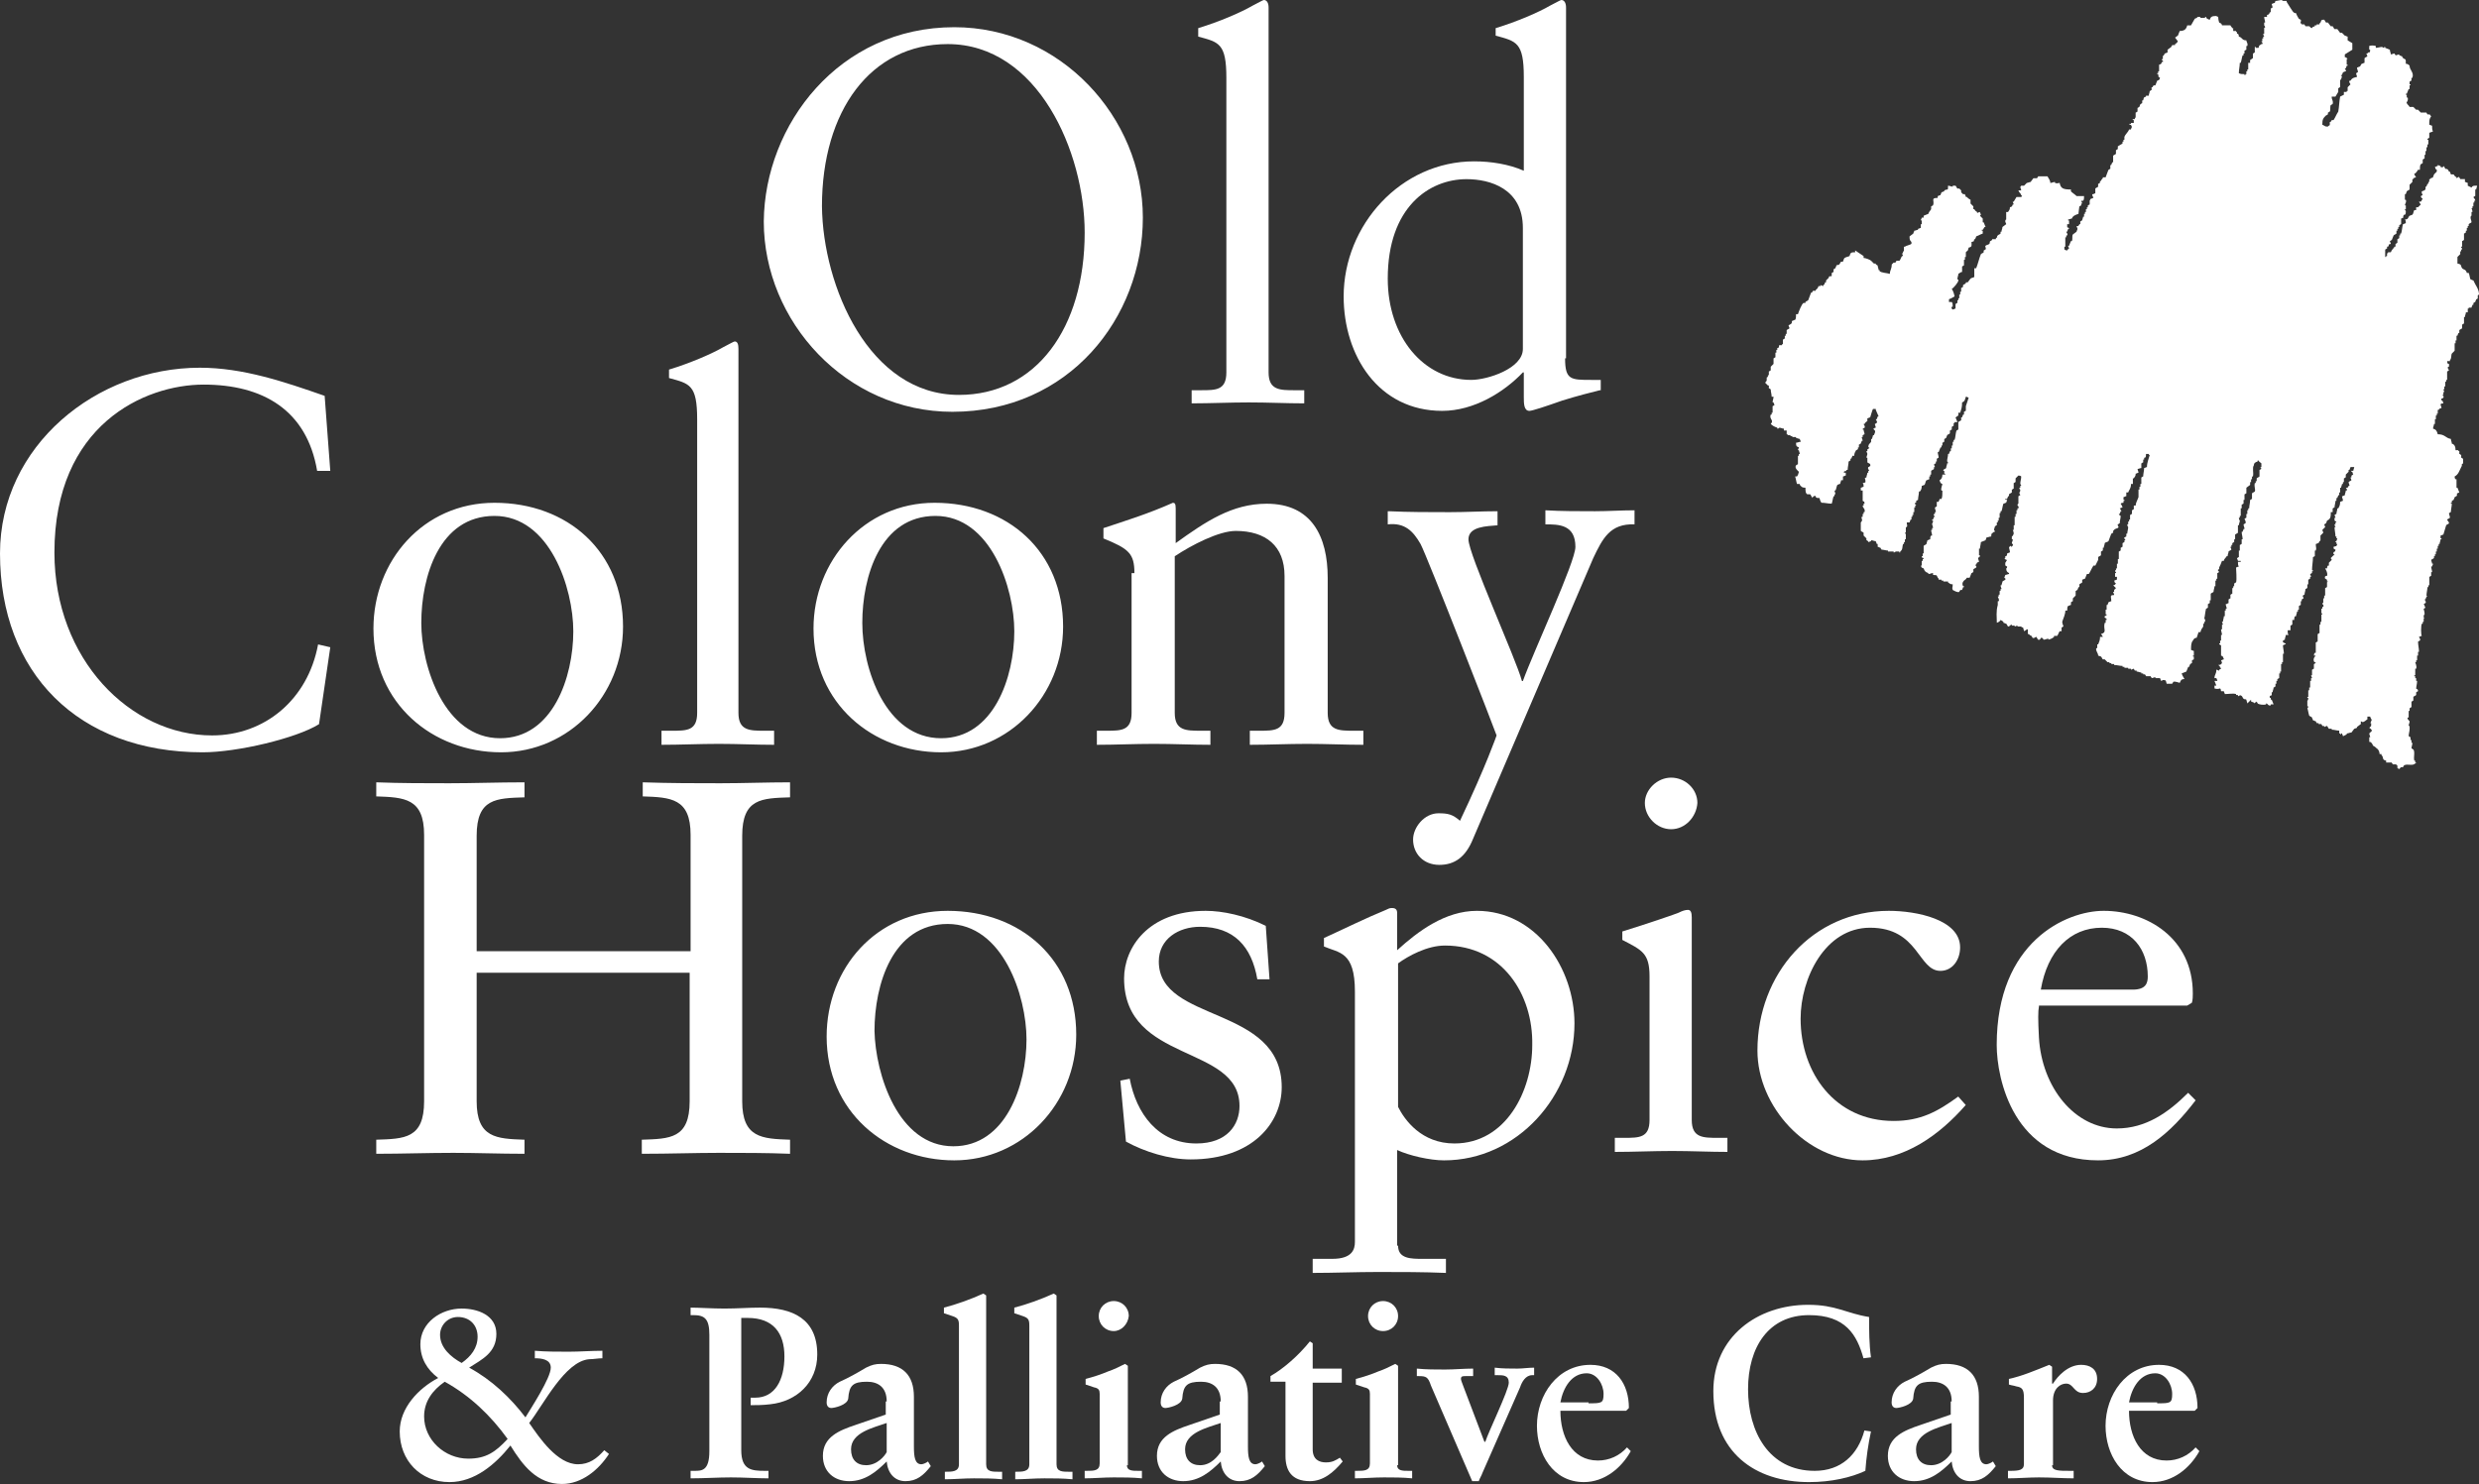 <?xml version="1.0" encoding="UTF-8"?>
<svg id="Layer_1" xmlns="http://www.w3.org/2000/svg" viewBox="0 0 264.2 158.2">
  <rect x="0" y="0" width="264.2" height="158.2" fill="#333333" stroke="none"/>
  <defs>
    <style>
      .cls-1 {
        fill: #fff;
      }
    </style>
  </defs>
  <g>
    <path class="cls-1" d="M73.6,101.3v-12.3c0-3.9-2.1-4-5.1-4.1v-1.5c3,.1,5.6.1,8.3.1,2.4,0,4.9-.1,7.4-.1v1.6c-3,.1-5.1.1-5.1,4.1v28.3c0,3.9,2.1,4,5.1,4.1v1.5c-2.5-.1-5.1-.1-7.6-.1s-5.2.1-8.2.1v-1.5c3-.1,5.1-.1,5.1-4.1v-13.7h-22.7v13.7c0,3.9,2.1,4,5.1,4.1v1.5c-2.7,0-5.1-.1-7.6-.1-2.7,0-5.4.1-8.2.1v-1.5c3-.1,5.1-.1,5.1-4.1v-28.4c0-3.9-2.1-4-5.1-4.1v-1.5c2.6.1,5.2.1,7.8.1s5.2-.1,8-.1v1.6c-3,.1-5.1.1-5.1,4.1v12.3h22.8v-.1Z"/>
    <path class="cls-1" d="M101,97.1c7.8,0,13.7,5.2,13.7,13.2,0,7.3-5.7,13.4-13,13.4s-13.6-5.2-13.6-13.2c0-7.3,5.3-13.4,12.9-13.4ZM101.6,122.2c5.6,0,7.8-6.5,7.8-11.4,0-4.6-2.5-12.3-8.4-12.3s-7.8,6.5-7.8,11.4c.1,4.6,2.5,12.3,8.4,12.3Z"/>
    <path class="cls-1" d="M120.4,115c.7,3.7,3,6.9,7.1,6.9,3.3,0,4.6-2,4.6-4,0-6.6-12.3-4.5-12.3-13.6,0-3.2,2.5-7.2,8.7-7.2,1.8,0,4.2.5,6.4,1.6l.4,5.7h-1.3c-.6-3.5-2.5-5.6-6.1-5.6-2.3,0-4.4,1.3-4.4,3.7,0,6.6,13.1,4.6,13.1,13.4,0,3.7-3,7.7-9.7,7.7-2.3,0-4.9-.8-6.9-1.9l-.6-6.5,1-.2Z"/>
    <path class="cls-1" d="M149,132.8c0,1.4,1.4,1.4,2.6,1.4h2.5v1.5c-2.4-.1-4.8-.1-7.2-.1s-4.7.1-7,.1v-1.5h2.1c2.1,0,2.4-1,2.4-1.8v-26.7c0-4.3-1.7-4.1-3.3-4.8v-.9c2.2-1,4.4-2.1,6.6-3,.2-.1.4-.2.6-.2s.6,0,.6.5v4c2.2-2,5.1-4.2,8.5-4.2,6.3,0,10.4,6.1,10.4,12,0,7.7-6.1,14.6-13.9,14.6-1.5,0-3.7-.5-5-1.1v10.2h.1ZM154,100.8c-1.9,0-3.9,1.1-5,1.9v15.3c.7,1.4,2.5,3.9,6,3.9,5.5,0,8.3-5.6,8.3-10.5.1-5.4-3.2-10.6-9.3-10.6Z"/>
    <path class="cls-1" d="M172,121.3h1.1c1.6,0,2.7,0,2.7-1.9v-15.3c0-2.5-.8-2.8-2.9-3.9v-.9c2.6-.8,5.8-1.9,6-2,.4-.2.7-.3,1-.3s.4.3.4.8v21.6c0,1.9,1.2,1.9,2.8,1.9h1v1.5c-1.9,0-3.9-.1-5.9-.1s-4.1.1-6.1.1v-1.5h-.1ZM178.1,88.4c-1.5,0-2.8-1.3-2.8-2.8,0-1.4,1.3-2.7,2.8-2.7s2.8,1.2,2.8,2.7c-.1,1.5-1.3,2.8-2.8,2.8Z"/>
    <path class="cls-1" d="M209.5,117.8c-2.8,3.2-6.5,5.9-11,5.9-5.9,0-11.2-5.7-11.2-11.7,0-8.2,5.9-14.9,14-14.9,2.9,0,7.6.9,7.6,3.9,0,1.3-.8,2.5-2.1,2.5-2.4,0-2.3-4.6-7.5-4.6-4.8,0-7.4,5.4-7.4,9.7,0,5.8,3.7,10.9,9.9,10.9,2.9,0,4.7-1,6.9-2.6l.8.9Z"/>
    <path class="cls-1" d="M217.3,107.3c-.1.5-.1,1.4,0,3.3.3,5.3,3.8,9.7,8.3,9.7,3.1,0,5.5-1.7,7.6-3.8l.8.8c-2.6,3.4-5.8,6.4-10.4,6.4-9,0-10.8-8.7-10.8-12.3,0-11,7.4-14.3,11.4-14.3,4.6,0,9.5,2.9,9.5,8.8,0,.3,0,.7-.1,1l-.5.3h-15.8v.1ZM227.3,105.5c1.4,0,1.6-.7,1.6-1.4,0-2.9-1.7-5.2-4.9-5.2-3.4,0-5.8,2.5-6.5,6.6h9.8Z"/>
  </g>
  <g>
    <path class="cls-1" d="M101.7,2.9c11.3,0,20.1,9.6,20.1,20.3s-7.9,20.7-20.3,20.7c-11.3,0-20.1-9.6-20.1-20.3.1-10.3,8-20.7,20.3-20.7ZM102.2,42.1c8.2,0,13.4-7.1,13.4-17.3,0-8.6-5-20.1-14.6-20.1-8.2,0-13.4,7.1-13.4,17.3.1,8.5,5,20.1,14.6,20.1Z"/>
    <path class="cls-1" d="M126.9,41.6h1.1c1.6,0,2.7,0,2.7-1.9V8.3c0-3.7-.8-3.8-3-4.4v-.9c2.3-.7,4.6-1.7,5.8-2.4.6-.3,1.1-.6,1.2-.6.3,0,.5.3.5.8v38.9c0,1.9,1.2,1.9,2.8,1.9h1v1.4c-1.9,0-3.9-.1-5.9-.1s-4.1.1-6.1.1v-1.4h-.1Z"/>
    <path class="cls-1" d="M166.8,38.2c0,2.3.6,2.3,2.8,2.3h1v1.1h-.1c-.8.2-2.4.6-4,1.1-1.7.6-3.2,1.1-3.5,1.1-.6,0-.6-.8-.6-1.5v-2.6h-.1c-2,2.1-5.2,4.1-8.6,4.1-6.8,0-10.5-5.9-10.5-12.2,0-7.6,6.1-14.4,13.9-14.4,1.8,0,3.7.3,5.3,1v-10c0-3.7-.8-3.8-3-4.4v-.8c2.3-.7,4.6-1.7,5.8-2.4.6-.3,1.1-.6,1.2-.6.3,0,.5.3.5.8v37.4h-.1ZM162.3,24.3c0-4.2-3.5-5.2-6-5.2-4,0-8.4,3-8.4,10.6,0,6.2,3.8,10.8,8.9,10.8,1.7,0,5.5-1.2,5.5-3.3v-12.9Z"/>
  </g>
  <g>
    <path class="cls-1" d="M35.2,50.2h-1.4c-1.1-6.5-5.8-9.2-12.1-9.2s-15.9,4.3-15.9,17.9c0,11.4,8.1,19.5,16.8,19.5,5.6,0,10.2-3.8,11.3-9.7l1.3.3-1.2,8.2c-2.4,1.5-8.7,3-12.4,3-13.3,0-21.6-8.5-21.6-21.2,0-11.5,10.3-19.8,21.3-19.8,4.6,0,9,1.5,13.3,3l.6,8Z"/>
    <path class="cls-1" d="M52.7,53.6c7.8,0,13.7,5.2,13.7,13.2,0,7.3-5.7,13.4-13,13.4s-13.6-5.2-13.6-13.2c0-7.2,5.3-13.4,12.9-13.4ZM53.3,78.7c5.6,0,7.8-6.5,7.8-11.4,0-4.6-2.5-12.3-8.4-12.3s-7.8,6.5-7.8,11.4c0,4.7,2.5,12.3,8.4,12.3Z"/>
    <path class="cls-1" d="M70.5,77.9h1.1c1.6,0,2.7,0,2.7-1.9v-31.3c0-3.7-.8-3.8-3-4.4v-.9c2.3-.7,4.6-1.7,5.8-2.4.6-.3,1.1-.6,1.2-.6.3,0,.4.3.4.8v38.8c0,1.9,1.2,1.9,2.8,1.9h1v1.5c-1.9,0-3.9-.1-5.9-.1s-4.1.1-6.1.1v-1.5Z"/>
    <path class="cls-1" d="M99.6,53.6c7.8,0,13.7,5.2,13.7,13.2,0,7.3-5.7,13.4-13,13.4s-13.6-5.2-13.6-13.2c0-7.2,5.4-13.4,12.9-13.4ZM100.3,78.7c5.6,0,7.8-6.5,7.8-11.4,0-4.6-2.5-12.3-8.4-12.3s-7.8,6.5-7.8,11.4,2.5,12.3,8.4,12.3Z"/>
    <path class="cls-1" d="M120.9,61.1c0-2.1-.6-2.6-3.3-3.7v-1.1c2.4-.8,4.7-1.5,7.4-2.7.2,0,.3.1.3.6v3.7c3.2-2.3,6-4.2,9.7-4.2,4.8,0,6.5,3.5,6.5,7.9v14.4c0,1.9,1.2,1.9,2.8,1.9h1v1.5c-2,0-3.9-.1-6-.1s-4.1.1-6.1.1v-1.5h1c1.6,0,2.7,0,2.7-1.9v-14.6c0-3.2-2-4.8-5.2-4.8-1.8,0-4.7,1.5-6.5,2.7v16.7c0,1.9,1.2,1.9,2.8,1.9h1v1.5c-2,0-3.9-.1-6-.1s-4.1.1-6.1.1v-1.5h1c1.6,0,2.7,0,2.7-1.9v-14.9h.3Z"/>
    <path class="cls-1" d="M148,54.5c2.2.1,4.3.1,6.5.1,1.7,0,3.4-.1,5.1-.1v1.5c-1.1.1-3.1.1-3.1,1.5,0,1.6,5.1,12.8,5.7,15.1h.1c1.2-3.3,5.6-12.7,5.6-14.3,0-2.4-1.8-2.4-3.2-2.4v-1.5c1.7.1,3.5.1,5.3.1,1.4,0,2.8-.1,4.2-.1v1.5c-2.6-.1-3.4,1.5-4.4,3.6l-12.8,29.9c-.8,2-2,2.8-3.6,2.8-1.7,0-2.8-1.2-2.8-2.7,0-1.3,1.2-2.8,2.7-2.8,1,0,1.5.1,2.3.8,2.8-5.9,3.9-9.1,3.9-9.1,0-.1-7.4-19.1-8.1-20.4-.8-1.4-1.7-2.3-3.5-2.1v-1.4h.1Z"/>
  </g>
  <path class="cls-1" d="M244.7,1.4c.1.3.2.4.3.6.1,0,.1.1.2.1.1.2-.1.3,0,.4h.1v.1h.3c0,.1.1.1.1.2h.4c.1,0,0,.1.3.2.1-.2.1-.1.3-.2v-.1h.2v-.1h.3v-.1c.3-.2,0-.4.5-.4.1.1.1.2.2.3h.2c.1.1.2.3.3.4h.2c.1.1.1.2.2.3h.3c.1.1.2.3.3.4h.2c.1.1.2.2.3.3.1,0,.2.1.3.1v.4c.2.1.3.2.5.3v.7c-.3.2-.5.3-.8.5v.3c.2,0,.2.1.3.2h-.1v.6h.1v.1h-.1c0,.1-.1.2-.1.3h-.1c0,.1.2.2.1.3-.1,0-.2.1-.3.1,0,.1-.1.2-.1.3h-.1v.1h.1c0,.1-.1.3-.1.4h-.1v.8c-.1,0-.1.1-.2.1v.4l-.3.5h-.4c0,.4.2.4.1.8-.1,0-.1.1-.2.1-.1.2,0,.5-.1.7-.1,0-.1.1-.2.1v.2c-.1,0-.1.1-.2.1-.3.3-.4.4-.4,1,.3.1.2.2.6.2,0-.1.2-.1.2-.2v-.3h.1c0-.1.1-.1.1-.2h.2c.2-.3.3-.6.5-.9.1-.5.1-1.1.2-1.6q.2-.1.4-.2v-.3h.3v-.1h.1v-.4c.1-.1.2-.2.3-.3,0-.1-.2-.2-.1-.4h.1c.2-.3.3-.3.7-.4,0-.1-.1-.3-.1-.4.1,0,.1-.1.2-.1,0-.2-.1-.3-.1-.5.1,0,.2-.1.3-.1.1-.1.1-.2.2-.3.1,0,.2-.1.3-.1v-.5c.1-.1.2-.1.3-.2,0-.1-.1-.2-.1-.3h.1c.2-.3.3.1.3-.4h-.1v-.4q.3-.1.7,0v.2c.2,0,.5-.1.7-.1,0,0,0,.1.2.1v-.1h.1v.1c.2.1.3.1.5.2,0,.2.1.3.1.5.1,0,.3-.1.4-.1,0,.1.1.1.1.2.1,0,.3-.1.4-.1v.1c.1,0,.2.1.3.1,0,.1.1.1.1.2.3.2.3,0,.3.6.2,0,.3.1.4.2,0,.5.5.7.3,1.3h-.1v.3c-.1,0-.1.1-.2.1v.3h.1v.1h-.1v.4h-.1c-.1.2-.1.3-.2.5h-.1v.1h.1v.3h.1c.1.4-.2.5-.1.6.1.2.2.2.3.4h.4c.1.1.2.2.3.3h.2c.1.1.2.2.3.3h.6c0,.1.1.1.1.2h.2c.1,0,.1.1.2.2-.2.3-.2.4-.2.9.1,0,.2.1.3.1,0,.2,0,.5.1.6-.1.1-.4.1-.4.2v.5c-.1,0-.1.1-.2.1v.1h.1v.5h-.1v.3h-.1v.4h-.1v.4h-.1v.4c-.1,0-.1.1-.2.1v.4c-.1,0-.1.1-.2.1-.1.1-.1.4-.1.6h-.2q-.1.2-.3.4h-.1c0,.1.1.3.2.4-.1,0-.2.1-.3.1v.1h-.1v.3c-.1.1-.2.2-.3.3v.5c-.1.1-.2.1-.3.2,0,.1-.1.2-.1.3h-.1v.6h.1c.1.3-.1.4-.1.6h.1v.4h-.1c0,.1.1.2.1.2,0,.2,0,.3-.1.4h-.1c-.2.3.1.3-.3.4v.6c-.1,0-.1.1-.2.1v.2h-.1v.2h-.1v.2h-.1v.3c-.1.1-.2.1-.3.2-.1.2-.1.3-.2.5-.1,0-.1.1-.2.1,0,.1.1.2.1.3-.4.1-.1.1-.3.3h-.1v.2c-.1,0-.1.1-.2.1v.8h.1v-.1h.1v-.3h.1v-.1h.3c.1-.3.3-.4.4-.6h.1v-.3c.1,0,.1-.1.2-.1v-.4c.1,0,.1-.1.2-.1v-.3h.1v-.2h.1c.1-.3.1-.7.2-1,.1,0,.2-.1.3-.1,0-.2,0-.3-.1-.4.4,0,.3-.2.5-.4.1,0,.2-.1.3-.1.1-.1.1-.3.2-.5h.2v-.3h.2c.1-.1.2-.2.3-.3q-.1-.1-.2-.3h.2c.1-.1.1-.2.2-.3-.1-.1-.2-.1-.2-.3.1,0,.1-.1.2-.1-.1-.3-.1,0-.1-.4.1,0,.2-.1.3-.1,0-.1,0,0,.1-.1v-.3h.1c0-.1.1-.2.1-.3h.1v-.2h.1v-.3h.1c.2-.3.1,0,.3-.2,0-.1.1-.2.1-.3.1-.1.2-.2.3-.3v-.2c-.2-.1-.1-.1-.2-.3.1,0,.2-.1.3-.1v-.1c.1,0,.2.1.3.1v.1c.2.1.3,0,.4-.1v.1c.1.1,0,0,.1.2.3,0,.3.1.4.3h.1c0,.1.1.2.1.3h.3q.1.2.3.3v.1c.1,0,.2-.2.3-.1,0,.1.1.1.1.2h.5v.3c.1,0,.2.1.3.1v.3q.2.1.4.2c.1-.2.2-.2.6-.2,0,.1-.1.3-.1.4h-.1v.7c-.1,0-.1.1-.2.1,0,.1.2.2.2.4h-.1v.2h-.1v.4h-.1v.2h-.1s.1.2.1.4h-.1v.4s-.1,0-.1.2.1.3.1.5c-.1.1-.2.1-.3.2v.2h-.1v.2h-.1v.3h-.1v.2c-.1,0-.1.1-.2.1v.7c-.1,0-.1.1-.2.1v.6h-.1v.1s.1,0,.1.2h-.1v.2h-.1v.3c-.1.1-.2.2-.3.3v.7c.5.1.3.2.5.5.2.2.4.1.5.5h.2c.1.2.1.5.2.7.1,0,.2.1.3.1.2.5.6.9.6,1.5-.3.2,0,.2-.2.5h-.1c0,.1-.1.2-.1.3-.1,0-.1.1-.2.1v.2h-.1c0,.1-.1.2-.1.3h-.3v.1h-.1v.4h-.2c0,.2-.1.3-.1.5h-.1v.7c-.1,0-.1.1-.2.1v.4c-.1.1-.2.1-.3.2v.3h-.1c0,.1-.1.2-.1.3h-.1v.5h-.1v.3h-.1v.8c-.1.1-.2.2-.3.3-.1.2,0,.5-.2.7v.1h-.3q0,.2.1.3h.1v.3h-.1c-.1.2.1.3.1.4-.1,0-.1.1-.2.1v.9h-.1v.2h-.1v.5h-.1v.3h-.1c0,.1.1.2.1.3h-.1v.3h-.1c0,.1.2.1.1.3,0,.1-.3,0-.2.3h.1c0,.1.1.2.1.3q-.2,0-.3.1c0,.1.1.3.1.4-.2.1-.2,0-.3.2h-.1v.4h-.1v.2h-.1v.4h-.1v.5h-.1c0,.2-.1.3-.1.5.3.1.4.2.5.6.8,0,.8.4,1.4.5,0,.2.1.3.1.5q.4.1.4.7h.3v.1h.1v.3c.1,0,.1.1.2.1v.3c.1,0,.1.1.2.1v.5c-.3.2,0,.1-.2.4-.2.4-.3.8-.7,1,0,.1,0,.2.1.3h.1v.9h.1c.1.2.1.3.2.5-.5.2-.1.1-.3.4-.1,0-.1.1-.2.1,0,.1-.1.2-.1.3-.1,0-.1.1-.2.1v.2h-.1v.1h.1c0,.3-.1.6-.1.9-.1,0-.1.1-.2.1,0,.2.1.3.1.5-.1.1-.2.1-.3.2,0,.1.2.2.2.4-.1.1-.2.1-.3.2-.1.3-.2.7-.3,1-.1,0-.2.1-.3.1v.3h.1v.1h-.1c0,.2-.1.3-.1.5h-.1v.2h-.1v.3h-.1v.3h-.1v.3h-.1v.2h-.1v.2c-.1.1-.2.1-.3.2,0,.1.1.3.1.4h.1c0,.1-.1.2-.1.3h-.1c0,.2.1.4.1.6h-.1v.4c-.1,0-.1.1-.2.1v.9h-.1v.2h-.1c0,.3-.1.6-.1.9l.1.1h-.1c0,.1-.1.2-.1.3h-.1c0,.1.2.2.1.4-.1,0-.1.1-.2.1.1.1.1.3.2.4-.1,0-.1.1-.2.1,0,.1.1.3.1.6,0,0-.1,0-.1.3,0,.1.1,0,.1.1h-.1v.4h-.1v.2h-.1c-.1.2-.1,1.2,0,1.3-.1,0-.2.1-.3.1,0,.1.2.2.1.4-.1,0-.1.1-.2.1,0,.4.1.7.1,1.1h-.1v.4h-.1v.5h-.1v.2h-.1c0,.1.2.4.1.7h-.1v.7h-.1v.1h.1v.2h.1v.3h.1c0,.3-.1.6-.1.8,0,.1.2,0,.2.3-.1,0-.1.1-.2.1v.3c-.1.1-.2.1-.3.2v.4c-.1,0-.1.1-.2.1v.6c-.1,0-.1.1-.2.1v.3h-.1v.7h-.1c-.1.2.1.2.1.3l.1.1c0,.2-.1.3-.1.5h.1v.3c0,.3-.1.5-.1.8.1,0,.1.1.2.1v.3h.1v.3h.1c0,.2-.1.4-.1.6.1,0,.1.1.2.1.2.3,0,.8.1,1.2h.1v.2h.1c0,.1,0,0-.1.1-.3.3-.8,0-1.2.2,0,.1-.1.1-.1.2h-.2c-.1,0-.1.2-.3.2v-.1h-.1v-.3h-.1v-.1h-.4c0-.1-.1-.1-.1-.2h-.6v-.2c-.5-.1-.2-.3-.5-.6v-.1h-.2c0-.2-.1-.5-.3-.6-.1-.1-.2-.2-.4-.3q-.1-.3-.3-.4h-.1v-.5h.1c0-.1-.1-.3-.1-.4l.3-.3c-.1-.1-.1-.2-.3-.3l.2-.2v-.3h-.1c.1-.1.1-.3.2-.4h-.1c0-.1-.1-.2-.1-.3h-.3v.3c-.2.1-.2.2-.5.3-.1-.1,0,0-.2-.1v.3c-.1.1-.3.2-.4.3v.1c-.1,0-.2.1-.3.1-.1.1-.2.3-.3.4-.2,0-.3.1-.5.1v.1l-.4.2c0-.1-.1-.2-.1-.3h-.1v.1q-.1,0-.1-.1h-.1v-.3c-.3,0-.5-.1-.8-.1v-.1h-.3c-.1-.1-.1-.2-.2-.3-.1,0-.2.1-.3.1v-.1h-.2c0-.1-.1-.1-.1-.2h-.3v-.1h-.2c0-.1-.1-.1-.1-.2-.1,0-.2-.1-.3-.1,0-.1-.1-.2-.1-.3-.1-.1-.2-.1-.3-.2-.1-.3-.1-.5-.2-.8,0,0,.1,0,.1-.2h-.1v-.6s.1,0,.1-.3h-.1v-.1h.1v-.7h.1v-.3h.1v-.7h.1v-.3h.1c0-.1-.1-.2-.1-.3h.1v-.6c.1,0,.1-.1.2-.1v-.5c.1,0,.1-.1.2-.1,0-.1-.2-.1-.2-.2-.1-.3.1-.5.2-.6h-.2q0-.2.1-.3h.1v-1.1c.1,0,.1-.1.2-.1v-.8c.1,0,.1-.1.2-.1v-.9h.1v-.3h.1v-.8h.1v-.1h-.1v-.5h.1v-.2h.1c.1-.2-.1-.3-.1-.3v-.1h.1v-.5h.1v-.3h.1v-.8c.1,0,.1-.1.2-.1v-.5c0-.1.1,0,.1-.1h-.1v-.2c-.1,0-.1-.1-.2-.1-.1-.3.1-.3.2-.3.1-.3-.1-.6-.2-.8h.2q0-.2.1-.3h.1v-.3c.1-.1.2-.2.3-.3,0-.1-.1-.1-.1-.2.1-.1.2-.2.3-.3h.1c0-.1-.2-.1-.1-.3,0-.1.2,0,.2-.3-.1,0-.1-.1-.2-.1v-.2c.3-.1.3,0,.4-.3h-.1v-.2h-.1v-.1h.1c0-.1.1-.2.1-.3h-.1v-.2h-.1c0-.3-.1-.7-.1-1h.1c0-.1-.1-.1-.1-.3h.1v-.2h.1c0-.1-.1-.1-.2-.2v-.3h.1c0-.1-.1-.2-.1-.3.1,0,.1-.1.2-.1,0-.2.1-.4.1-.6h.1c.1-.2.2-.3.2-.7.1,0,.2-.1.3-.1,0-.2-.1-.3-.1-.5h.1c.1-.1,0,0,.2-.1,0-.2.1-.3.1-.5h.1c.1-.1-.1-.3-.1-.3h.2c0-.1.1-.1.1-.2h.1c0-.1-.1-.3-.1-.4.1-.1.2-.1.3-.2,0-.1-.1-.2-.1-.3h.1v-.2c.1,0,.1-.1.2-.1,0,0-.1-.2-.1-.3,0,0-.2,0-.1-.1h.2c0-.1.1-.3.1-.4h-.4c0,.1-.1.2-.1.3h-.1v.2c-.1.1-.2.2-.3.3v.3c-.1,0-.1.1-.2.1v.4h-.1v.2h-.1c0,.1-.1.3-.1.4h-.1v.5h-.1v.3h-.1c0,.1-.1.2-.1.3h-.1v.3h-.1c0,.2-.1.5-.1.7-.1,0-.1.1-.2.1v.4h-.2c0,.4,0,.6-.2.8-.1,0-.1.1-.2.1,0,.1-.1.2-.1.3-.1,0-.1.1-.2.1,0,.1.1.2.1.3-.1.1-.2.2-.3.3,0,.1.1.2.1.3-.1.1-.2.2-.3.3v.5c0,.1-.1,0-.2.3-.1,0-.2.1-.3.1,0,.4.1.4,0,.7h-.1v.6c-.1,0-.1.1-.2.1,0,.5-.1.9-.1,1.4h.1v.1h-.1v.2c-.1,0-.1.1-.2.1,0,.1.1.2.1.3h-.1v.2c-.1,0-.1.1-.2.1v.5h-.1v.4c-.1,0-.1.1-.2.1,0,.2-.1.4-.1.6-.1,0-.1.1-.2.1,0,.1.1.2.1.3-.1,0-.1.1-.2.1v.2h-.1v.4c-.1,0-.1.1-.2.1v.4h-.1v.2h-.1c0,.2-.1.3-.1.5h-.1c-.1.1-.1.2-.1.4h-.2v.5c-.1,0-.1.1-.2.1v.5h-.3c0,.2,0,.4.1.5h-.3c0,.2-.1.3-.1.5-.1,0-.1.1-.2.1-.1.3.3.2.3.4h-.1c-.1.1,0,0-.2.1,0,.3.1.6.1.9h-.1v.9h-.1v.2h-.1v.8h-.1v.2h-.1v.5c-.1,0-.1.1-.2.1v.2h-.1v.3h-.1v.3c-.1,0-.1.1-.2.1,0,.2-.1.3-.1.5h-.1v.3c0,.1-.3,0-.2.3h.1v.2h.1c.1.2.1.3.2.5h-.3v.1c-.3.1-.3-.2-.5-.2v.1c-.3.1-.8,0-.9-.1,0-.1-.1-.1-.1-.2-.1.1-.2.1-.3.2v-.1c-.1,0-.2-.1-.3-.1v-.2l-.1.1c-.1.1-.2.2-.3.3,0-.1-.1-.3-.1-.4-.1-.1-.2,0-.3-.1s-.1-.2-.2-.3c-.3-.2-.2.1-.4,0v-.1h-.2v-.1c-.3-.1-.8,0-1.2,0,0-.1-.1-.2-.1-.3h-.3q0-.2-.1-.3-.3.1-.6,0v-.3h.2c-.1-.3-.1-.2-.2-.5h.3v-.1c-.1-.1,0,0-.1-.2h-.2c0-.4.2-.4.2-.9.1,0,.2.1.3.1v-.1c.1,0,.1-.1.2-.1v-.1h-.1c0-.2-.1-.2-.2-.3q.4,0,.4-.3c-.1-.1,0,0-.1-.2.1,0,.2-.1.3-.1,0-.1-.1-.2-.1-.3-.1,0-.1-.1-.2-.1v-1.1c-.1,0-.1-.1-.2-.1v-.1h.1v-.3h.1v-.6h.1c0-.2-.1-.4-.1-.6h.1v-.5h.1c0-.1-.1-.2-.1-.3h.1c0-.2.1-.4.1-.6h.1v-.6h.1v-.2h.1c0-.2-.1-.3-.1-.5h.1c.1-.1,0,0,.2-.1v-.4c.1,0,.1-.1.2-.1v-.4c.1,0,.1-.1.2-.1v-.6h.1v-.2h.1v-.3c.1,0,.1-.1.2-.1.1-.3,0-1.4,0-1.6.1,0,.2-.1.3-.1-.1-.1-.1-.3-.1-.5h.3v-.1h-.3c0-.1-.1-.2-.1-.3.1,0,.1-.1.2-.1v-.7h.1v-.6c.1,0,.1-.1.2-.1v-.5h.1c0-.3-.1-.5-.1-.8h.1c0-.1.1-.2.1-.3h.1c0-.2-.1-.3-.1-.5.1,0,.1-.1.2-.1.1-.2-.1-.4-.1-.5.1,0,.1-.1.2-.1v-.4h.1v-.4h.1v-.2h.1c0-.3.1-.6.1-.9.1,0,.1-.1.2-.1v-.6c.1-.1.2-.1.3-.2.1-.2-.1-.5,0-.9h.1v-.2h.1v-.3c.1-.1.2-.1.3-.2v-.7c.1,0,.1-.1.2-.1,0-.1-.1-.1-.1-.2h.1v-.4c-.1-.1-.3-.2-.3-.3h-.1v.1c-.3.1-.4.2-.4.4-.2.3,0,.8-.1,1.2h-.1v.3h-.1v.3h-.1v.3c-.1.1-.3.2-.4.3v.6c-.1,0-.1.1-.2.1v.6h-.1v.4c-.1,0-.1.1-.2.1v.4h-.1v.8h-.1v.2h-.1c0,.2.1.3.1.3,0,.2-.1.3-.1.5h-.1v.8c-.1.1-.2.1-.3.2v.5h-.1v.3c-.1,0-.1.1-.2.1v.2h-.1v.2h-.1c0,.1.1.2.1.3-.1.1-.2.1-.3.2,0,.2-.1.3-.1.5h-.1c-.1.2-.3.3-.3.5h-.2c-.1.3-.2.5-.3.7v.2h-.1c-.1.2.1.2.1.3-.1,0-.1.1-.2.1v.6h-.1v.2h-.1v.6h-.1c0,.2-.1.4-.1.6-.1.1-.2.1-.3.2v.7h-.1v.3c-.1,0-.1.1-.2.1v.4c-.1,0-.1.1-.2.1-.1.4-.1.7-.2,1.1h.1v.3h-.1v.2h-.1v.3c-.1.2-.2.2-.3.6h-.2q-.1.3-.2.6c-.2,0-.3.1-.4.3-.2.2-.2.6-.2,1,.1,0,.2.1.3.1v.5h-.1v.1h.1v.3c-.1,0-.1.1-.2.1v.3c-.1,0-.1.1-.2.1,0,.1-.1.2-.1.3h-.1c-.1.2-.1.3-.2.5-.2.1-.3.1-.5.2.1.3.2.4.3.6-.4,0-.4.2-.5.4-.1,0-.5-.2-.7-.1,0,.1-.1.1-.1.2h-.6c-.1-.3,0-.4-.4-.4-.1.1,0,0-.2.1,0-.1-.1-.2-.1-.3h-.5v-.1c-.1,0-.3.1-.4.1,0-.1-.1-.1-.1-.2h-.5c0-.1-.1-.1-.1-.2h-.2v-.1h-.2v-.1c-.2,0-.3-.1-.5-.1v-.1h-.2c0-.1-.1-.1-.1-.2-.1,0-.2.1-.3.1v-.1h-.3v-.1h-.4v-.1h-.2v-.1c-.3,0-.6-.1-.9-.1v-.1h-.3v-.1h-.2v-.1h-.2c-.1-.1-.2-.2-.3-.3h-.2c-.1-.1-.1-.2-.2-.3l-.3-.1c0-.3-.3-.5-.2-.8h.1v-.4h.1c.1-.3.2-.4.2-.8h.3q-.1-.2-.2-.3c.7-.2.2-.5.4-1.2h.1v-.3h.1v-.1c0-.1-.3-.1-.2-.3.1,0,.1-.1.2-.1v-.1h-.1v-.5h.1v-.5h.1c0-.1.1-.2.1-.3.1,0,.2-.1.3-.1,0-.3-.1-.5,0-.6s.3,0,.3-.1-.1-.2-.1-.3h.1v-.2s.1-.1.2-.2c-.1-.1-.2-.2-.3-.3.2,0,.2-.1.3-.2-.2-.1-.1-.1-.2-.3.1,0,.2-.1.3-.1v-.3h-.2v-.4h.1v-.1s-.1,0-.1-.2h.1v-.2h.1v-.5h.1v-.5h.1v-.8c.1,0,.1-.1.2-.1v-.3c.1,0,.1-.1.2-.1v-.4c.1,0,.1-.1.2-.1v-.2h.1c0-.1-.2-.2-.1-.3.1,0,.1-.1.2-.1v-.3h.1c0-.2.1-.5.1-.7,0,0-.1-.1-.1-.3h.1v-.3h.1v-.2h.1v-.5c.1,0,.1-.1.2-.1v-.4c.1,0,.1-.1.2-.1v-.4h.2c0-.3.2-.6.3-.9v-.8h.1v-.3h.1v-.3h.1v-.7c.1,0,.1-.1.2-.1,0-.3.1-.6.1-.9.1,0,.2-.1.3-.1,0-.5.2-.9.3-1.3h-.1v-.1h-.3c0,.2,0,.3-.1.4h-.1v.2h-.1v.3c-.1,0-.1.1-.2.1v.5c-.1,0-.3.1-.4.1,0,.1.1.3.1.4-.1,0-.2.1-.3.1,0,.3-.1.3-.2.5h-.1v.6h-.2c0,.5-.2.6-.3.9h-.2v.4c-.1,0-.2.1-.3.1v.3h.1v.1h-.1v.2q-.2,0-.3.1c.1.2.1.1.2.4-.1,0-.2.1-.3.1.1.1.1.2.2.3h-.1c0,.1-.1.2-.1.3h-.1c0,.1.2.2.2.2,0,.3-.1.5-.1.8-.1,0-.1.1-.2.1-.1.2.2.2,0,.4-.1,0-.2.1-.3.1l-.2.2v.2c-.1,0-.1.1-.2.1-.1.3-.2.5-.3.8-.1.1-.3.1-.4.2,0,.2-.1.3-.1.5h-.1v.3c-.1,0-.1.1-.2.1v.4c-.1.1-.2.1-.3.2v.3c-.1.2-.2.4-.3.6h-.2c-.2.3-.3.6-.5.9h-.2c-.1.2-.1.3-.2.5-.1,0-.2.1-.3.1v.3c-.1.1-.2.1-.3.2v.3h-.1c0,.1-.1.2-.1.3-.1,0-.1.1-.2.1v.5c-.1.1-.2.2-.3.3v.3c-.1,0-.1.1-.2.1v.3c-.1,0-.2.1-.3.1-.1.1-.1.3-.1.5h-.2c0,.4-.2.8-.3,1.1-.1.2.1.5.1.6-.1,0-.1.1-.2.1v.4h-.2c-.1.1-.2.5-.3.5h-.3v.1q-.2.2-.6.3v-.1c-.2,0-.3.1-.5.1-.1,0,0-.2-.3-.2,0,0-.1.3-.3.2-.1-.1-.1-.2-.2-.3-.1,0-.2.2-.4.1,0-.1-.1-.1-.1-.2-.2-.1-.1,0-.3-.2h-.1v-.5h-.1q-.1.1-.3.2c0-.1-.1-.3-.1-.4-.2,0-.2-.1-.2-.1h-.4v-.1c-.1,0-.2.1-.3.1v-.1h-.3v-.1c-.2,0-.2.2-.4.2-.1-.1-.1-.2-.2-.3-.1,0-.2-.1-.3-.1v-.1q-.1-.1-.3-.2-.1.2-.4.3c0-.6-.1-1.2.1-1.9v-.4h.1c.1-.2-.1-.4-.1-.5h.1v-.2h.1v-.4h.1v-.2h.1c0-.1-.1-.2-.1-.4h.1c0-.1.1-.3.1-.4.1-.1.2-.1.3-.2.1-.1-.1-.2-.1-.2,0-.1.1-.2.1-.3.1,0,.3-.1.4-.1v-.1c-.2-.1-.3-.2-.3-.5,0,0,.1,0,.1-.2-.1,0-.1-.1-.2-.1v-.3c.1-.1.1-.2.2-.3-.2,0-.2-.1-.3-.2h.1v-.2h.1c.1-.1.1-.2.1-.3.1,0,.2-.1.3-.1,0-.2-.1-.4-.1-.6h.1v-.1c.1,0,.1.1.2.1v-.1h.1c.1-.2-.1-.2-.1-.3s.1-.2.1-.4h-.1v-.3s.1,0,.2-.3c0-.2-.1-.4-.1-.4h.1v-.5h.1v-.9h.1v-.3h.1v-.4h.1v-.2h.1c.1-.2-.1-.3-.1-.3,0-.2.1-.2.1-.2v-.8c.1,0,.1-.1.2-.1,0-.1-.1-.1-.1-.3,0,0,.1,0,.1-.3,0,0-.1,0-.1-.2h.1v-.2h.1c0-.1-.1-.2-.1-.2,0-.3.1-.5.1-.8q-.1-.1-.3-.1c-.1.1-.2.2-.3.3v.4c-.1,0-.1.1-.2.1v.6c-.1,0-.1.1-.2.1v.3c-.1.1-.2.1-.3.2v.2h-.1c0,.1-.1.2-.1.3h-.2c-.1.1.2.1.2.1,0,.1-.1.2-.1.3-.1,0-.2.1-.3.1-.1.3-.1.5-.2.8h-.1v.2h-.1v.5h-.1v.3h-.1v.2h-.1v.3c-.1,0-.1.1-.2.1,0,.1-.1.3-.1.4,0,0,.1.1.1.2h-.1c-.2.2-.3.1-.3.5-.2,0-.3.1-.5.1,0,.1-.1.2-.1.3-.3.1-.2.1-.5.2,0,.2-.1.5-.1.7h-.1v.7h.1c0,.3-.2.2-.2.3s.1.3.1.4c-.2.1-.2,0-.3.3h-.1c0,.1.2.2.1.3-.1.1-.2.1-.3.2v.3c-.1,0-.1.1-.2.1-.1.2-.1.3-.2.5h-.3c-.1.2-.2.2-.3.3-.2.2-.2.4-.1.6h.1v.1h-.1c0,.1-.1.2-.1.3h-.2c0,.1-.1.1-.1.2-.2.1-.5-.1-.7-.2-.1-.3,0-.2,0-.6-.3,0-.3-.1-.5-.2v-.1h-.5v-.1h-.2v-.1h-.3v-.1c-.3-.3,0-.4-.6-.4v-.2c-.2,0-.3.1-.5.1v-.1c-.3-.1-.4-.2-.5-.5-.3-.1-.2-.1-.3-.3h.1v-.5h.1v-.2h.1c0-.2-.2-.1-.2-.2v-.1h.1v-.3h.1v-.8c.1-.1.2-.1.3-.2,0-.1.1-.3.1-.4.1,0,.2-.1.3-.1,0-.2,0-.3.1-.4h.1c0-.2-.1-.4-.1-.6h.1v-.2h.1c0-.2-.1-.3-.1-.5,0,0,.1,0,.1-.3h-.1v-.1h.1c0-.1.1-.2.1-.3h.1c0-.1-.2-.1-.1-.3h.1v-.2h.1c0-.2-.1-.3-.1-.5.1,0,.1-.1.2-.1v-.5h.2c0-.1.1-.2.1-.3h.2c.1-.2.1-.5.1-.9h-.1c-.1-.2.1-.6.1-.7-.1,0-.1-.1-.2-.1,0-.1-.1-.2-.1-.3.2-.1.3-.3.3-.6h.3v-.1h-.1v-.3h-.1v-.1c.1-.1.2-.1.3-.2,0-.2.1-.3.1-.5h.1c0-.2-.1-.2-.1-.2,0-.3.1-.5.1-.8h.1c0-.1.1-.2.1-.3h.1v-.3h.1v-.3h.1v-.4h.1v-.2h.1c.1-.3.1-.7.2-1,.1,0,.1-.1.2-.1v-.8c.1-.1.2-.1.3-.2v-.3h.1c0-.1.1-.2.1-.3h.1v-.3c.1,0,.1-.1.2-.1v-.5c.1-.3.2-.6.3-.9-.1,0-.1-.1-.3-.1-.1.3-.1.5-.4.6,0,.6-.1.7-.2,1.1h-.2v.3c-.2.1-.1.1-.3.2.1.2.1.3.2.5h-.3v.1h-.1v.3c-.1,0-.1.1-.2.1v.3c-.1,0-.1.1-.2.1v.3c-.1.1-.2.1-.3.2,0,.1-.1.2-.1.3-.1,0-.1.1-.2.1v.3c-.1,0-.1.1-.2.1v.3h-.1v.2h-.1c-.1.2-.1.3-.2.5h-.1c0,.2.1.4.1.6-.1,0-.1.1-.2.1v.3h-.1v.2c-.1,0-.1.1-.2.1,0,.1.1.2.1.3h-.1v.2c-.1.1-.2.1-.3.2v.4h-.1v.2h-.1v.3c-.1,0-.2.1-.3.1-.1.1-.1.3-.2.5-.1,0-.2.1-.3.1q0,.4-.2.6h-.1c0,.3-.1.6-.1.9-.1,0-.1.1-.2.1v.2h-.1c-.1.2.1.2.1.3h-.1v.2h-.1v.5h-.1v.3h-.1v.2h-.1v.3h-.1c0,.1-.1.2-.1.3h-.3c0,.3.1.3,0,.5h-.1v.6h-.1v.1h.1v.6h-.1v.3h-.1v.2h-.1c-.1.3,0,.6-.3.8v.1h-.1v-.1h-.4s0,.1-.2.1v-.1h-.6v-.1c-.2,0-.5-.1-.7-.1,0-.1-.1-.1-.1-.2-.1,0-.2-.1-.3-.1v-.3h-.1c0-.1-.1-.2-.1-.3-.2,0-.3-.1-.5-.1v.1c-.1,0-.2.1-.3.1v-.1c-.1,0-.1-.1-.2-.1v-.2c-.1-.1-.2-.2-.3-.3v-.3c-.1-.1-.2-.1-.3-.2v-.9c.3-.3,0-.4.1-.6h.1v-.3h.1v-.2h.1c.1-.4-.2-.4-.2-.7h.1v-.2h.1c0-.3-.1-.2-.2-.3v-1.1h-.2v-.3c.1,0,.2-.1.3-.1,0-.2,0-.3-.1-.4q.2,0,.3-.1c0-.4-.1-.4-.1-.4.1,0,.1-.1.2-.1,0-.2.1-.3.1-.5h.1v-.2h.1c0-.1-.2-.2-.1-.4.1,0,.1-.1.2-.1.1-.3-.2-.3-.3-.4v-.5h-.1c0-.1.1-.3.1-.4s-.1-.2-.1-.3h.1v-.2c.1,0,.1-.1.2-.1v-.1h-.1c0-.4.2-.4.3-.6v-.3h.1c0-.1.1-.3.1-.4h.1c0-.1.2-.3.1-.5,0,0-.1-.1-.2-.2.2,0,.1,0,.2-.1h.1c0-.1-.1-.3-.1-.4.1,0,.1-.1.2-.1.1-.2-.1-.3-.1-.4h.1c0-.1.1-.2.1-.3h.1c-.1-.2-.2-.5-.3-.7v-.1h-.3c-.1.2-.2.6-.3.9-.1,0-.2.1-.3.1v.3q-.2.1-.3.3h-.1c0,.1.2.2.1.4,0,.1-.2,0-.2.2h.1c0,.2.1.3.1.5-.1,0-.1.1-.2.1v.2h-.1c0,.1.1.3.1.4h-.1c0,.1-.1.2-.1.3-.1,0-.1.1-.2.1v.3h-.1v.2c-.1,0-.1.1-.2.1-.1.2-.2.3-.2.6h-.2c0,.1-.1.2-.1.3h-.1v.2c-.1,0-.1.1-.2.1,0,.3-.1.6-.1.9h-.1c-.2.3-.1,0-.3.2v.1h.2v.3c-.1,0-.2.1-.3.1v.4h-.2c0,.1-.1.3-.1.4h-.1c-.1.1,0,0-.2.1-.1.2-.1.4-.2.6h-.1c0,.1.1.3.1.4h-.1v.2h-.1c-.1.3-.1.5-.2.8-.4,0-.7-.1-1.1-.1-.1-.2-.1-.1-.2-.5-.2,0-.3,0-.4-.1v-.1c-.2-.1-.3.1-.4.2v-.1c-.1-.1-.1-.2-.2-.3h-.3c-.2-.1-.2-.4-.2-.7-.4,0-.4-.1-.6-.3v-.1h-.3c-.1-.3-.1-.5-.2-.8h.2c.1-.2.1-.1.2-.5-.1-.1-.5-.4-.3-.7.1,0,.1-.1.2-.1v-.9h.1v-.2h.1c0-.1-.1-.3-.1-.4h-.1c0-.1.1-.2.1-.3-.3-.1-.3-.2-.3-.5.2,0,.3-.1.5-.1,0-.1-.1-.2-.1-.3-.1,0-.3-.1-.4-.1v-.1h-.4v-.1h-.2v-.1h-.3v-.1h-.1v-.4h-.3v-.2c-.2,0-.3-.1-.5-.1,0,0,0,.1-.2.1v-.1c-.3-.1-.5-.2-.7-.4.4-.4-.2-.5,0-1h.1v-.2h.1v-.7c.1,0,.1-.1.2-.1,0-.1-.1-.2-.1-.3h-.1c0-.2.1-.4.1-.6h-.2c0-.3-.1-.5-.1-.8-.1,0-.1-.1-.2-.1v-.3h-.1c-.1-.1-.2-.2-.3-.3.3-.3.1-.3.2-.6h.1v-.2h.1v-.4c.1,0,.1-.1.2-.1v-.4c.1-.1.2-.2.3-.3v-.6c.1,0,.1-.1.2-.1v-.5h.1v-.3h.1v-.2h.1q.1-.1.1-.3h.3v-.1h.1v-.5c.1,0,.1-.1.2-.1v-.3h.1v-.2h.1v-.4c.1-.1.2-.1.3-.2,0-.1-.1-.2-.1-.3.1-.1.2-.1.3-.2.1-.1,0-.2.1-.3.1,0,.2-.1.3-.1.1-.1.1-.4.1-.6h.2c.1-.3.4-1.1.6-1.2h.2v-.1c.1-.1.2-.1.3-.2.1-.3.2-.5.3-.8h.1c0-.1.1-.1.1-.2h.3v-.1q.2-.1.3-.4h.2v-.1c.1,0,.2.1.3.1v-.1c.2-.1.1-.1.2-.3h.1v-.2c.1-.1.2-.2.3-.3v-.1c.1-.1.3,0,.3-.1v-.3c.1,0,.1-.1.2-.1v-.3c.1,0,.1-.1.2-.1,0-.1.1-.2.1-.3.1-.1.2,0,.3-.1s.1-.2.2-.3h.2c0-.1.1-.2.1-.3.1-.2.4-.2.6-.3.1-.4.2-.4.6-.4v-.2c.3.2.6.4.9.6v.2c.2,0,.7.2.8.3.1.1.2.2.3.3h.2v.1c.1,0,.1.1.2.1,0,.2.1.3.1.5h.1v.1c.2.2.8.2,1.1.3,0-.4.2-.5.2-1q.1-.1.2-.2h.2c0-.1.1-.1.1-.2h.3c.1,0,.2-.4.3-.5h.1c0-.1-.1-.2-.1-.3h.1v-.2h.1v-.5h.1c.1-.1.6-.2.7-.3v-.2c-.2-.2-.2-.3-.2-.6.1-.1.3-.2.4-.3,0-.1.1-.2.1-.3.1,0,.3-.1.4-.1v-.1c.1,0,.2-.1.3-.1v-.4h.1v-.4h-.1c0-.1.1-.2.1-.3h.2v-.2c.2-.1.3-.1.5-.2.1-.3.2-.3.3-.5v-.3c.1,0,.1-.1.2-.1.2-.5-.3-.8.5-.8v-.2c.1,0,.2-.1.3-.1,0-.1.1-.2.1-.3.1,0,.2-.1.3-.1v-.1c.4-.2.4.1.4-.5.2,0,.3.1.5.1v-.1h.3c.1.1.1.2.2.3h.2l.2.2v.2l.2.2h.2c0,.1.1.2.1.3h.1c.1.1.2.2.4.3v.4c.1.1.2.2.3.3v.3h.1q.1.2.3.3v.1c.1,0,.2-.1.3-.1,0,.1.1.2.1.3l-.1.1c.1.1.2.2.3.3v.4h.1c.1.2.1.3.2.5h-.1c-.1.1-.1.2-.2.3h-.1v.1h.1v.3c-.3.1-.4.2-.7.3,0,.1-.1.2-.1.3h-.1c-.1.2.1.2-.3.3,0,.4.1.5-.3.6-.1.5-.2.3-.3.5v.5h-.1v.3h-.1v.6c-.1,0-.1.1-.2.1v.6h-.1c-.1.1-.2.1-.3.2,0,.2-.1.3-.1.6h.1v.1c0,.2-.5.8-.7.9q.2.3.3.8c-.2.1-.3.2-.6.3v.3h.3c.1.1.1.3.1.5h-.1c-.1.2.1.3.1.3.1,0,.2-.1.3-.1v-.5c.1,0,.1-.1.2-.1v-.3h.1v-.2h.1v-.4h.1v-.3h.1v-.4c.1,0,.1-.1.2-.1v-.2c.1-.1.2-.1.3-.2v-.1h.2c.1-.1.2-.3.3-.4s.4-.1.4-.2v-.9h.2c.2-.5.3-1,.5-1.5.1-.1.2-.1.3-.2v-.2c.1,0,.1-.1.2-.1.1-.2-.1-.3,0-.4s.3-.1.4-.2c.1-.1,0-.2.1-.3.1,0,.1-.1.2-.1v-.1h.4v-.1c.3-.2,0-.1.2-.3.1-.1.2-.1.3-.2v-.2h.1c0-.2.1-.3.1-.5.1-.1.3-.2.4-.3,0-.1-.1-.2-.1-.3,0-.2.1-.2.1-.2v-.8h.2c.1-.2.2-.2.2-.5.2-.1.2,0,.3-.3h.1c0-.1-.1-.2-.1-.3h.1c.1-.2.2-.3.3-.5h.5l.1-.1-.1-.1c-.1-.3-.2-.2-.3-.5h.3c0-.1-.1-.3-.1-.4.1,0,0,0,.1-.1h.3c.1-.1.2-.2.3-.3.1,0,.3-.1.4-.1.1-.1.2-.3.3-.4h.4c0-.1.1-.1.1-.2h1c.1.2.3.4.3.7.2,0,.3-.1.5-.1v.1c.3.1.3,0,.5,0,.1.6.4.7,1.2.7v.2c.2.2.4.3.6.5h.8c0,.2,0,.4-.1.5h-.2c0,.1.1.2.1.3h-.1v.2c-.1,0-.1.1-.2.1,0,0-.1.7-.1.8-.3.1-.6.2-.7.5-.1,0-.3.1-.4.1v.1h.1v.4h-.2v.3c0,.1.2,0,.2.2h-.1c0,.1-.1.2-.1.3h-.1c0,.1.2.2.1.4h-.1v.2h-.1v1h-.1v.3c.1,0,.1.1.3.1,0-.1.2-.2.2-.2,0-.1-.1-.2-.1-.3h.1c.1-.2.1-.3.2-.5h.1c.1-.2,0-.5.1-.7.1-.1.3-.2.4-.3,0-.1.1-.2.1-.3s-.1-.2-.1-.3h.2c0-.1.1-.1.1-.2h.1v-.3c.1,0,.1-.1.2-.1,0-.1.1-.3.1-.4h.1v-.3h.1v-.2h.1v-.3h.1v-.2h.1v-.2c.1,0,.1-.1.2-.1v-.4l.1-.2c.1,0,.2-.1.3-.1,0-.1-.2-.3-.1-.4h.1c.1-.1,0,0,.2-.1v-.5c.1-.1.2-.1.3-.2v-.3c.1,0,.1-.1.2-.1v-.2h.1c.1-.2,0-.1.2-.3v-.1h.3c.1-.3.2-.5.3-.8.1,0,.1-.1.2-.1v-.4h.1c0-.1.1-.2.1-.3h.1v-.7c.1-.1.2-.1.3-.2v-.4c.1,0,.1-.1.2-.1v-.3c.2-.1.3-.2.5-.3v-.2h.1v-.2h.1v-.3c.1-.3.4-.5.5-.8h.2c0-.1.1-.2.1-.3-.1-.1,0,0-.1-.2-.2,0-.1,0-.2-.1h.2v-.1h.3v-.3s-.2,0-.1-.1h.2c0-.1.1-.2.1-.2v-.5c.1,0,.1-.1.2-.1v-.4c.1,0,.1-.1.2-.1,0-.1.1-.2.1-.3.1,0,.1-.1.2-.1v-.3h.1c.1-.3,0-.3.3-.4v-.1h.3c0-.2.1-.3.1-.5.1,0,.1-.1.2-.1v-.3h.1c0-.1.1-.1.1-.2h.2c.1-.2.1-.3.2-.5.3-.1.2-.1.3-.3-.3-.2-.1-.1-.2-.4h-.1v-.1h.1v-.2h.1v-.7c.2-.1.2,0,.3-.3h.1c.1-.1-.1-.2-.1-.2v-.1h.1v-.3c0-.1.1,0,.2-.3.1,0,.2-.1.3-.1v-.3c.1-.1.3-.2.4-.3,0-.1.1-.1.1-.2h.3v-.1q.2-.1.3-.3c-.1-.1-.2-.3-.3-.4.2-.1.1-.1.3-.2.1-.2.1-.3.2-.5.5,0,.7-.2.8-.6h.4c.1-.2.3-.5.4-.7.1-.1.2,0,.3-.2h.3v.1h.5v-.1h.1c0,.1.1.1.1.2.1,0,.2.1.3.1.1-.3.2-.4.7-.4.1.1,0,0,.2.1q0,.3.1.6.3.1.3.3h.9c.1.2.1.1.2.3h.1v.3h.3v.1h.1v.2h.1c.1.1.1.2.1.3.4.1.3.4.8.4,0,.2.2.3.1.6h-.1v.4c-.1,0-.1.1-.2.1v.3h-.1v.2h-.1c-.1.3-.1.5-.2.8h-.1c0,.4-.1.7-.1,1.1.2.1.3.1.6.1v.1h.1v-.1h.1v-.3h.1v-.2h.1v-.7h.2v-.3c.2-.1.1-.1.3-.2v-.5c.1,0,.1-.1.2-.1v-.6h.1v.1h.3c.1-.4.1-.2.3-.4h.1c.1-.2-.1-.2-.1-.3h.1v-.3h.1v-.2h.1c0-.1-.1-.1-.1-.3h.1v-.6c0-.1.1,0,.1-.1s-.1-.2-.1-.2v-.3h.1c0-.2-.1-.4-.1-.6h.3v-.2c.2-.1.2,0,.3-.3h.1v-.4c.1,0,.1-.1.2-.1,0-.1-.1-.3-.1-.4h.1c.2-.2.2.1.3-.3C242.7.1,243,0,243.2,0c0,0,0,.1.2.1h.3v.1c.7,1.1.7,1.2,1,1.2Z"/>
  <g>
    <path class="cls-1" d="M57,144c1.2.1,2.4.1,3.6.1s2.4-.1,3.6-.1v.8c-.5,0-.9.1-1.4.1-2.6.2-4.9,4.9-6.4,6.8,1.1,1.6,3,4.4,5.2,4.4,1.2,0,2-.6,2.8-1.5l.5.4c-1.1,1.7-2.9,3.2-5,3.2-2.7,0-4.2-2-5.5-4.1-1.6,2-3.8,3.9-6.5,3.9-3.1,0-5.3-2.3-5.3-5.4,0-2.5,2-4.6,4.1-5.7-1.2-.9-1.9-2.1-1.9-3.6,0-2.3,2.2-3.8,4.4-3.8,1.7,0,3.7.7,3.7,2.7s-1.5,2.7-2.9,3.6c2.4,1.3,4.4,3.2,6,5.3.6-1,2.7-4.2,2.7-5.3,0-.9-1-1-1.7-1,0,0,0-.8,0-.8ZM45.2,151c0,2.5,2.2,4.5,4.7,4.5,1.9,0,2.9-.7,4.2-2.1-1.8-2.5-4-4.6-6.7-6.1-1.3.9-2.2,2.1-2.2,3.7ZM50.9,142.5c0-1.2-.8-2.1-2.1-2.1-1.1,0-1.9.9-1.9,1.9,0,1.4,1.2,2.4,2.3,3,1-.7,1.7-1.6,1.7-2.8Z"/>
    <path class="cls-1" d="M79,154.6c0,2.1,1.1,2.2,2.5,2.2h.4v.8c-1.3,0-2.6-.1-4-.1s-2.8.1-4.3.1v-.8h.4c.8,0,1.6,0,1.6-2.1v-12.4c0-1.7-.5-2.1-1.7-2.1h-.3v-.8c.9,0,2.3.1,3.6.1,1.4,0,2.6-.1,3.8-.1,3.5,0,6.1,1.2,6.1,5,0,3-2.2,5-5,5.3-.8.1-1.5.1-2.1.1v-.8h.5c2.1,0,3.1-1.9,3.1-4.4s-1.2-4.1-3.9-4.1h-.7v14.1Z"/>
    <path class="cls-1" d="M94.5,149.4c0-1.5-.9-2.1-2.1-2.1-1.5,0-1.9.4-2,1.8-.1.7-1.5,1-1.8,1s-.5-.2-.5-.6c0-1,.6-1.8,1.4-2.2.9-.4,1.8-.9,2.8-1.5.6-.3,1-.4,1.6-.4,2.3,0,3.5,1.2,3.5,3.5v5.3c0,1.1.1,1.9.8,1.9.2,0,.6-.2.7-.3l.3.5c-.8,1-1.5,1.6-2.7,1.6s-1.9-.9-2-2.1c-1.1,1.1-2.3,2.1-4,2.1-1.6,0-2.8-1-2.8-2.7,0-2,1.7-2.7,3.5-3.3l3.2-1.1v-1.4h.1ZM94.5,151.7c-1.4.5-3.8,1-3.8,2.8,0,1.1.6,1.7,1.6,1.7,1.2,0,2-1,2.2-1.4,0,0,0-3.1,0-3.1Z"/>
    <path class="cls-1" d="M102.2,141.3c0-.6-.1-.8-.7-1-.3-.1-.6-.2-.9-.3v-.6c1.2-.3,2.9-.9,4.2-1.5l.3.2v18c0,.8.6.8,1.4.8h.3v.8c-1-.1-2-.1-3-.1-1.1,0-2.1.1-3.1.1v-.8c.8,0,1.5,0,1.5-.8,0,0,0-14.8,0-14.8Z"/>
    <path class="cls-1" d="M109.7,141.3c0-.6-.1-.8-.7-1-.3-.1-.6-.2-.9-.3v-.6c1.2-.3,2.9-.9,4.2-1.5l.3.2v18c0,.8.6.8,1.4.8h.3v.8c-1-.1-2-.1-3-.1-1.1,0-2.1.1-3.1.1v-.8c.8,0,1.5,0,1.5-.8,0,0,0-14.8,0-14.8Z"/>
    <path class="cls-1" d="M120.1,156.2c0,.6.6.6,1.2.6h.4v.8c-1-.1-2-.1-3-.1-1.1,0-2.1.1-3.1.1v-.8h.2c.8,0,1.4,0,1.4-.8v-7.4c0-.4-.1-.6-.6-.7-.3-.1-.6-.2-.9-.3v-.6c.8-.2,1.7-.5,2.4-.8.6-.2,1.2-.5,1.8-.8l.3.2v10.6h-.1ZM118.7,141.9c-.9,0-1.6-.7-1.6-1.6s.7-1.6,1.6-1.6,1.6.7,1.6,1.6c-.1.9-.8,1.6-1.6,1.6Z"/>
    <path class="cls-1" d="M130.1,149.4c0-1.5-.9-2.1-2.1-2.1-1.5,0-1.9.4-2,1.8-.1.7-1.5,1-1.8,1s-.5-.2-.5-.6c0-1,.6-1.8,1.4-2.2.9-.4,1.8-.9,2.8-1.5.6-.3,1-.4,1.6-.4,2.3,0,3.5,1.2,3.5,3.5v5.3c0,1.1.1,1.9.8,1.9.2,0,.6-.2.7-.3l.3.5c-.8,1-1.5,1.6-2.7,1.6s-1.9-.9-2-2.1c-1.1,1.1-2.3,2.1-4,2.1-1.6,0-2.8-1-2.8-2.7,0-2,1.7-2.7,3.5-3.3l3.2-1.1v-1.4h.1ZM130.1,151.7c-1.4.5-3.8,1-3.8,2.8,0,1.1.6,1.7,1.6,1.7,1.2,0,1.9-1,2.2-1.4v-3.1Z"/>
    <path class="cls-1" d="M143,147.4h-3.1v7.1c0,1.1.7,1.4,1.4,1.4s1-.2,1.5-.5l.3.4c-1,1.2-2.1,2.1-3.5,2.1-2,0-2.6-1.2-2.6-2.7v-7.9h-1.6v-.6c1.4-.8,3-2.2,4.2-3.7l.3.2v2.7h3.1v1.5h0Z"/>
    <path class="cls-1" d="M148.9,156.2c0,.6.6.6,1.2.6h.4v.8c-1-.1-2-.1-3-.1-1.1,0-2.1.1-3.1.1v-.8h.2c.8,0,1.4,0,1.4-.8v-7.4c0-.4-.1-.6-.6-.7-.3-.1-.6-.2-.9-.3v-.6c.8-.2,1.7-.5,2.4-.8.6-.2,1.2-.5,1.8-.8l.3.2v10.6h-.1ZM147.4,141.9c-.9,0-1.6-.7-1.6-1.6s.7-1.6,1.6-1.6,1.6.7,1.6,1.6-.7,1.6-1.6,1.6Z"/>
    <path class="cls-1" d="M152.5,147.7c-.3-.9-.5-1-1.3-1h-.2v-.8c1,.1,2,.1,3,.1s2-.1,3-.1v.8h-.8c-.3,0-.5,0-.5.3,0,.1.1.4.3.9l2.2,5.8h.1c.3-1,2.5-5.5,2.5-6.3s-.6-.8-1.2-.8h-.3v-.8c.8.1,1.6.1,2.4.1.6,0,1.2-.1,1.8-.1v.8h-.2c-.7,0-1.1.7-1.3,1.3l-4,9.1c-.1.3-.3.6-.4.9h-.7l-4.4-10.2Z"/>
    <path class="cls-1" d="M173.8,154.7c-1,1.8-2.8,3.3-5,3.3-3.3,0-5-3-5-6,0-3.3,2.2-6.5,5.7-6.5,2.7,0,4.1,2,4.1,4.6l-.3.3h-7c0,2.7,1.2,5.3,4,5.3,1.2,0,2.3-.5,3.1-1.4l.4.4ZM169.3,149.6c1.4,0,1.6,0,1.6-1s-.7-2.2-1.8-2.2c-1.6,0-2.5,1.5-2.8,3.1h3v.1Z"/>
    <path class="cls-1" d="M198.6,144.8c-.7-2.5-1.9-4.6-5.8-4.6-4.3,0-6.5,3.4-6.5,7.9s2.2,8.7,7.1,8.7c2.8,0,4.6-1.7,5.3-4.3l.7.1c-.3,1.4-.5,2.8-.6,4.2-1.5.7-3.6,1.2-6,1.2-5.8,0-10.2-3.2-10.2-9.7,0-5.8,4.7-9.2,10.1-9.2,3,0,4,.9,6.5,1.3,0,1.4,0,2.9.2,4.3l-.8.1Z"/>
    <path class="cls-1" d="M208,149.4c0-1.5-.9-2.1-2.1-2.1-1.5,0-1.9.4-2,1.8-.1.7-1.5,1-1.8,1s-.5-.2-.5-.6c0-1,.6-1.8,1.4-2.2.9-.4,1.8-.9,2.8-1.5.6-.3,1-.4,1.6-.4,2.3,0,3.5,1.2,3.5,3.5v5.3c0,1.1.1,1.9.8,1.9.2,0,.6-.2.7-.3l.3.5c-.8,1-1.5,1.6-2.7,1.6s-1.9-.9-2-2.1c-1.1,1.1-2.3,2.1-4,2.1-1.6,0-2.8-1-2.8-2.7,0-2,1.7-2.7,3.5-3.3l3.2-1.1v-1.4h.1ZM208,151.7c-1.4.5-3.8,1-3.8,2.8,0,1.1.6,1.7,1.6,1.7,1.2,0,2-1,2.2-1.4v-3.1Z"/>
    <path class="cls-1" d="M218.7,156.2c0,.6.7.6,1.9.6h.4v.8c-1.2,0-2.4-.1-3.7-.1-1.1,0-2.2.1-3.3.1v-.8h.3c.9,0,1.4-.1,1.4-.7v-7.1c0-.9-.2-1.1-.8-1.2-.3-.1-.5-.1-.8-.2v-.6c1.4-.3,2.8-.9,4.3-1.5l.3.2v1.8h.1c.5-.8,1.6-2,3-2,.9,0,1.7.4,1.7,1.5,0,1-.7,1.5-1.5,1.5-1,0-1-1-1.8-1-.6,0-1.4.5-1.4,1.8v6.9h-.1Z"/>
    <path class="cls-1" d="M234.4,154.7c-1,1.8-2.8,3.3-5,3.3-3.3,0-5-3-5-6,0-3.3,2.2-6.5,5.7-6.5,2.7,0,4.1,2,4.1,4.6l-.3.3h-7c0,2.7,1.2,5.3,4,5.3,1.2,0,2.3-.5,3.1-1.4l.4.4ZM229.9,149.6c1.4,0,1.6,0,1.6-1s-.7-2.2-1.8-2.2c-1.6,0-2.5,1.5-2.8,3.1h3v.1Z"/>
  </g>
</svg>